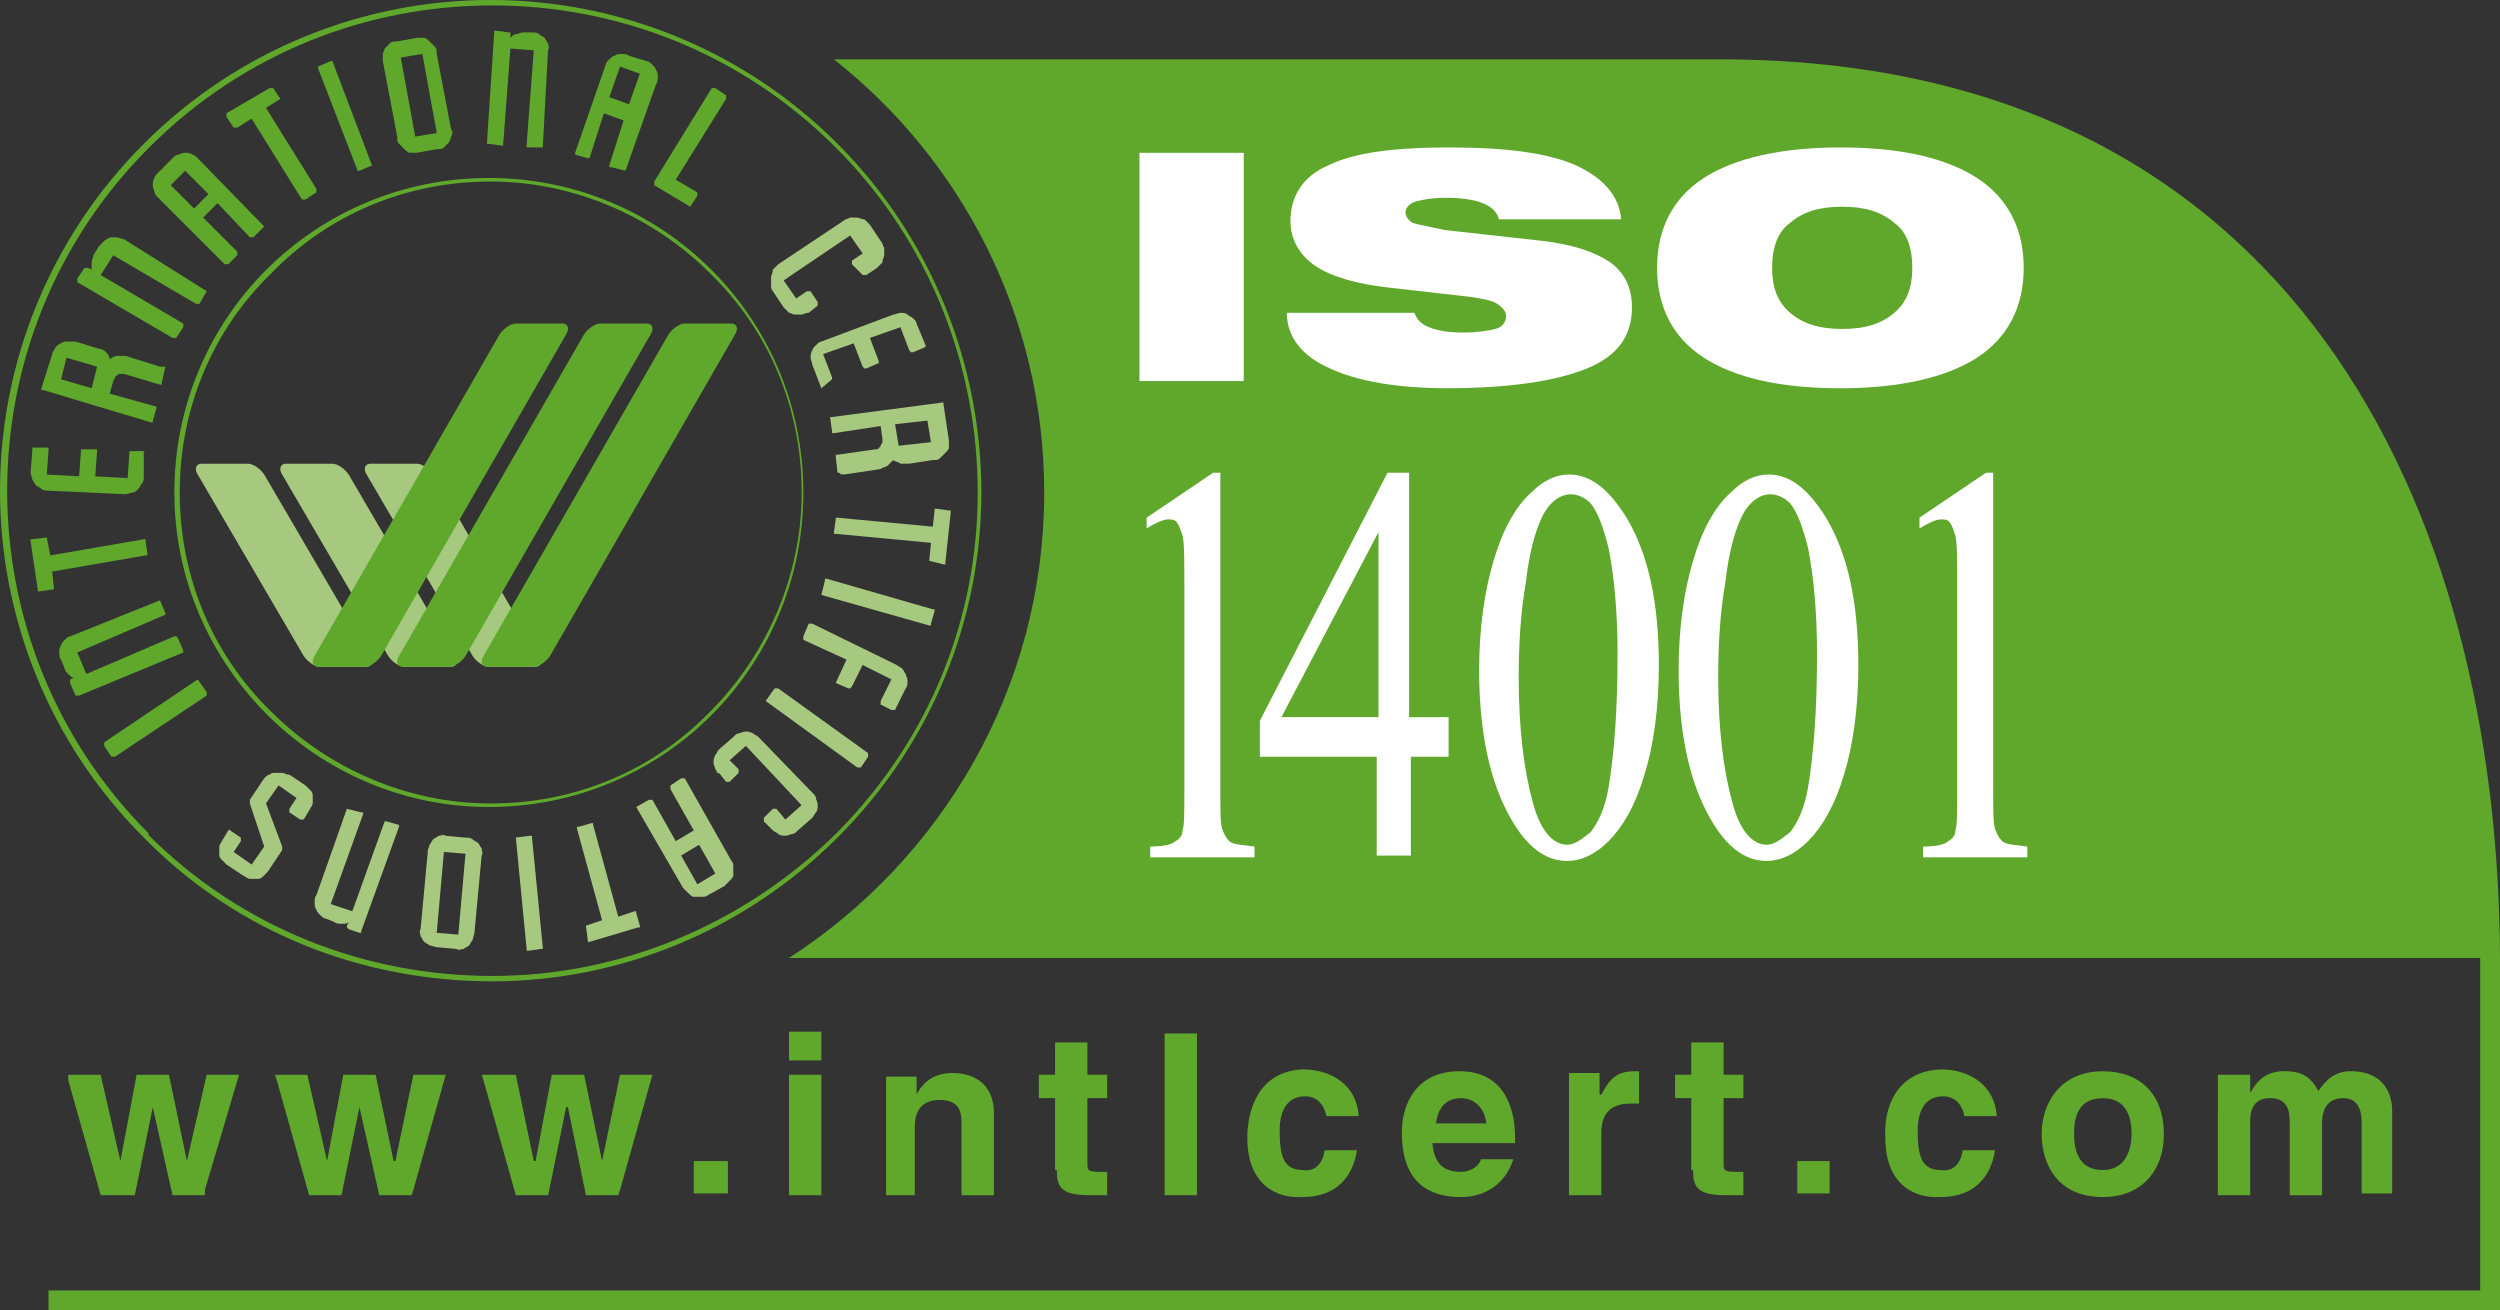 <?xml version="1.0" encoding="utf-8"?>
<!-- Generator: Adobe Illustrator 16.0.0, SVG Export Plug-In . SVG Version: 6.00 Build 0)  -->
<!DOCTYPE svg PUBLIC "-//W3C//DTD SVG 1.1//EN" "http://www.w3.org/Graphics/SVG/1.1/DTD/svg11.dtd">
<svg version="1.1" id="Layer_1" xmlns="http://www.w3.org/2000/svg" xmlns:xlink="http://www.w3.org/1999/xlink" x="0px" y="0px"
	 width="111.855px" height="58.623px" viewBox="0 3.37 111.855 58.623" enable-background="new 0 3.37 111.855 58.623"
	 xml:space="preserve">
<rect x="0" y="3.37" width="111.855" height="58.623" fill="#333333" stroke="none"/>
<polygon fill="#5FA82C" points="4.504,56.846 6.031,56.846 6.836,52.907 6.836,52.907 7.719,56.846 9.167,56.846 9.167,56.605 
	10.695,51.459 9.248,51.459 8.363,55.319 8.363,55.319 7.559,51.459 6.112,51.459 5.387,55.319 5.387,55.319 4.504,51.459 
	3.055,51.459 3.055,51.7 "/>
<polygon fill="#5FA82C" points="13.831,56.846 15.279,56.846 16.083,52.907 16.083,52.907 16.968,56.846 18.415,56.846 
	18.495,56.605 19.942,51.459 18.495,51.459 17.691,55.319 17.611,55.319 16.806,51.459 15.359,51.459 14.635,55.319 14.635,55.319 
	13.751,51.459 12.303,51.459 12.384,51.7 "/>
<polygon fill="#5FA82C" points="23.079,56.846 24.526,56.846 25.331,52.907 25.411,52.907 26.215,56.846 27.663,56.846 
	27.743,56.605 29.19,51.459 27.743,51.459 26.938,55.319 26.938,55.319 26.135,51.459 24.687,51.459 23.964,55.319 23.883,55.319 
	23.079,51.459 21.551,51.459 21.632,51.7 "/>
<polygon fill="#5FA82C" points="31.04,56.766 32.567,56.766 32.567,55.319 31.04,55.319 "/>
<path fill="#5FA82C" d="M35.302,56.846h1.447v-5.389h-1.447V56.846L35.302,56.846z M35.302,50.816h1.447v-1.287h-1.447V50.816
	L35.302,50.816z"/>
<path fill="#5FA82C" d="M39.483,56.846h1.447V53.79c0-0.643,0.241-1.206,1.126-1.206s0.965,0.563,0.965,1.046v3.217h1.447v-3.699
	c0-1.125-0.724-1.77-1.85-1.77c-0.725,0-1.286,0.321-1.608,0.966l0,0v-0.805h-1.366v5.308H39.483z"/>
<path fill="#5FA82C" d="M47.284,55.721c0,0.724,0.16,1.125,1.446,1.125h0.161c0.241,0,0.482,0,0.645,0v-1.045
	c-0.081,0-0.241,0-0.321,0c-0.563,0-0.563-0.08-0.563-0.402v-2.896h0.886v-1.046h-0.886v-1.446h-1.446v1.446H46.48v1.046h0.725
	v3.218H47.284z"/>
<polygon fill="#5FA82C" points="52.108,56.846 53.555,56.846 53.555,49.609 52.108,49.609 "/>
<path fill="#5FA82C" d="M55.807,54.273c0,2.091,1.286,2.734,2.492,2.654c1.527,0,2.252-0.966,2.412-2.092h-1.447
	c-0.08,0.644-0.482,0.966-0.965,0.886c-0.885,0-1.045-0.645-1.045-1.771c0-0.965,0.401-1.528,1.126-1.528
	c0.643,0,0.884,0.483,0.965,0.886h1.447c-0.081-1.367-1.206-2.091-2.493-2.091C56.29,51.298,55.807,53.067,55.807,54.273
	L55.807,54.273z"/>
<path fill="#5FA82C" d="M62.722,54.032c0,2.332,1.287,2.896,2.653,2.896c1.126,0,2.011-0.645,2.332-1.689H66.26
	c-0.08,0.322-0.482,0.563-0.885,0.563c-0.644,0-1.206-0.241-1.286-1.287h3.698v-0.241c0-1.447-0.563-2.975-2.492-2.975
	C63.446,51.298,62.722,52.665,62.722,54.032L62.722,54.032z M64.251,53.632c0.08-0.645,0.4-1.127,1.125-1.127
	c0.563,0,1.046,0.402,1.126,1.127H64.251L64.251,53.632z"/>
<path fill="#5FA82C" d="M70.2,56.846h1.447v-2.814c0-0.885,0.482-1.286,1.287-1.286c0.161,0,0.241,0,0.401,0V51.3
	c-0.08,0-0.16,0-0.24,0c-0.966,0-1.207,0.643-1.448,1.045h-0.08v-0.966H70.2V56.846L70.2,56.846z"/>
<path fill="#5FA82C" d="M75.75,55.721c0,0.724,0.161,1.125,1.446,1.125h0.161c0.241,0,0.482,0,0.644,0v-1.045
	c-0.08,0-0.241,0-0.321,0c-0.563,0-0.563-0.08-0.563-0.402v-2.896h0.886v-1.046h-0.886v-1.446H75.67v1.446h-0.724v1.046h0.724v3.218
	H75.75z"/>
<polygon fill="#5FA82C" points="80.414,56.766 81.861,56.766 81.861,55.319 80.414,55.319 "/>
<path fill="#5FA82C" d="M84.354,54.273c0,2.091,1.286,2.734,2.492,2.654c1.528,0,2.252-0.966,2.412-2.092h-1.447
	c-0.08,0.644-0.482,0.966-0.965,0.886c-0.885,0-1.045-0.645-1.045-1.771c0-0.965,0.4-1.528,1.125-1.528
	c0.644,0,0.885,0.483,0.966,0.886h1.447c-0.081-1.367-1.206-2.091-2.493-2.091C84.756,51.298,84.273,53.067,84.354,54.273
	L84.354,54.273z"/>
<path fill="#5FA82C" d="M95.37,54.113c0,0.644-0.24,1.608-1.286,1.608c-1.126,0-1.286-0.967-1.286-1.608
	c0-0.724,0.16-1.608,1.286-1.608S95.37,53.469,95.37,54.113L95.37,54.113z M91.349,54.113c0,1.366,0.724,2.814,2.734,2.814
	c1.77,0,2.733-1.206,2.733-2.814c0-1.77-1.046-2.813-2.733-2.813C92.234,51.298,91.349,52.665,91.349,54.113L91.349,54.113z"/>
<path fill="#5FA82C" d="M99.23,56.846h1.447V53.55c0-0.644,0.241-1.046,0.885-1.046c0.804,0,0.886,0.563,0.886,1.126v3.217h1.446
	V53.63c0-0.644,0.241-1.126,0.965-1.126c0.645,0,0.805,0.563,0.805,1.046v3.217h1.366v-3.699c0-0.885-0.481-1.77-1.85-1.77
	c-0.724,0-1.125,0.401-1.447,0.885c-0.32-0.563-0.643-0.885-1.526-0.885c-0.806,0-1.207,0.401-1.528,0.966l0,0v-0.806h-1.447
	L99.23,56.846L99.23,56.846z"/>
<path fill="#5FA82C" d="M46.72,25.405c0,8.766-4.584,16.404-11.419,20.827h76.554c-0.081-20.022-9.167-40.207-34.898-40.207H37.312
	C43.021,10.529,46.72,17.524,46.72,25.405z"/>
<polygon fill="#5FA82C" points="2.172,61.108 110.97,61.108 110.97,46.152 111.855,46.152 111.855,61.592 111.855,61.993 
	111.452,61.993 2.172,61.993 "/>
<polygon fill="#FFFFFF" points="50.982,20.42 50.982,10.207 55.646,10.207 55.646,20.42 "/>
<path fill="#FFFFFF" d="M57.575,17.364h5.711c0.08,0.241,0.24,0.482,0.643,0.645c0.402,0.159,0.885,0.24,1.528,0.24
	c0.643,0,1.126-0.081,1.446-0.161c0.321-0.08,0.482-0.321,0.482-0.563s-0.161-0.401-0.402-0.563c-0.24-0.161-0.724-0.24-1.285-0.32
	l-3.539-0.402c-1.447-0.161-2.572-0.481-3.297-0.965c-0.724-0.483-1.125-1.206-1.125-2.011c0-1.126,0.563-2.011,1.688-2.492
	c1.126-0.563,2.896-0.805,5.388-0.805c2.573,0,4.423,0.24,5.709,0.805c1.207,0.563,1.932,1.366,2.011,2.412h-5.468
	c-0.081-0.322-0.321-0.563-0.724-0.725s-0.966-0.24-1.689-0.24c-0.563,0-0.965,0.079-1.285,0.159
	c-0.322,0.081-0.482,0.322-0.482,0.483c0,0.16,0.08,0.321,0.32,0.482c0.241,0.079,0.725,0.159,1.447,0.32l4.344,0.482
	c1.366,0.161,2.332,0.481,3.056,0.965c0.644,0.482,0.965,1.126,0.965,2.011c0,1.286-0.644,2.171-2.011,2.733
	c-1.366,0.563-3.457,0.885-6.271,0.885c-2.252,0-4.021-0.321-5.228-0.885C58.219,19.294,57.575,18.409,57.575,17.364L57.575,17.364z
	"/>
<path fill="#FFFFFF" d="M79.288,15.353c0,0.885,0.24,1.528,0.804,2.011c0.563,0.482,1.287,0.724,2.332,0.724
	c1.046,0,1.77-0.24,2.332-0.724c0.563-0.481,0.805-1.126,0.805-2.011s-0.241-1.608-0.805-2.01c-0.563-0.482-1.286-0.725-2.332-0.725
	c-1.045,0-1.77,0.241-2.332,0.725C79.529,13.745,79.288,14.469,79.288,15.353L79.288,15.353z M74.141,15.353
	c0-1.77,0.725-3.136,2.091-4.021c1.367-0.885,3.458-1.366,6.111-1.366c2.733,0,4.744,0.481,6.111,1.366
	c1.366,0.886,2.091,2.252,2.091,4.021s-0.725,3.137-2.091,4.021c-1.367,0.886-3.458,1.367-6.111,1.367
	c-2.734,0-4.744-0.481-6.111-1.367C74.866,18.49,74.141,17.123,74.141,15.353L74.141,15.353z"/>
<path fill="#FFFFFF" d="M51.303,26.531l2.976-2.011H54.6v14.152c0,0.966,0,1.527,0.081,1.77c0.08,0.241,0.161,0.402,0.321,0.563
	s0.563,0.16,1.126,0.241v0.482h-4.664v-0.482c0.563,0,0.965-0.081,1.126-0.241c0.161-0.08,0.32-0.24,0.32-0.481
	c0.081-0.241,0.081-0.805,0.081-1.771v-9.087c0-1.206,0-2.01-0.081-2.332c-0.08-0.24-0.16-0.481-0.24-0.563
	c-0.08-0.161-0.241-0.161-0.402-0.161c-0.24,0-0.563,0.161-0.965,0.402V26.531L51.303,26.531z"/>
<path fill="#FFFFFF" d="M64.813,35.457v1.771h-1.688v4.422h-1.528v-4.422H56.37v-1.608l5.709-11.098h0.966v10.937L64.813,35.457
	L64.813,35.457z M61.677,35.457v-8.281l-4.343,8.281H61.677L61.677,35.457z"/>
<path fill="#FFFFFF" d="M66.18,33.366c0-1.93,0.241-3.538,0.645-4.905c0.4-1.366,0.965-2.411,1.688-3.056
	c0.563-0.563,1.126-0.804,1.688-0.804c0.966,0,1.771,0.643,2.573,1.93c0.965,1.608,1.447,3.779,1.447,6.594
	c0,1.931-0.241,3.618-0.644,4.905c-0.401,1.367-0.966,2.332-1.607,2.977c-0.645,0.643-1.287,0.884-1.85,0.884
	c-1.206,0-2.172-0.965-2.977-2.814C66.502,37.548,66.18,35.618,66.18,33.366L66.18,33.366z M67.95,33.687
	c0,2.332,0.24,4.182,0.644,5.629c0.322,1.207,0.885,1.85,1.528,1.85c0.32,0,0.644-0.24,1.045-0.563
	c0.32-0.402,0.644-1.046,0.805-2.011c0.241-1.447,0.401-3.377,0.401-5.95c0-1.931-0.16-3.538-0.401-4.744
	c-0.241-0.965-0.482-1.608-0.805-2.011c-0.241-0.241-0.563-0.402-0.885-0.402c-0.401,0-0.805,0.241-1.125,0.725
	c-0.402,0.644-0.725,1.77-0.886,3.217C68.03,30.793,67.95,32.24,67.95,33.687L67.95,33.687z"/>
<path fill="#FFFFFF" d="M75.106,33.366c0-1.93,0.241-3.538,0.645-4.905c0.4-1.366,0.965-2.411,1.688-3.056
	c0.563-0.563,1.126-0.804,1.688-0.804c0.965,0,1.77,0.643,2.573,1.93c0.965,1.608,1.446,3.779,1.446,6.594
	c0,1.931-0.241,3.618-0.643,4.905c-0.402,1.367-0.966,2.332-1.608,2.977c-0.644,0.643-1.287,0.884-1.85,0.884
	c-1.206,0-2.171-0.965-2.977-2.814C75.427,37.548,75.106,35.618,75.106,33.366L75.106,33.366z M76.876,33.687
	c0,2.332,0.24,4.182,0.643,5.629c0.322,1.207,0.885,1.85,1.528,1.85c0.321,0,0.644-0.24,1.045-0.563
	c0.322-0.402,0.644-1.046,0.805-2.011c0.241-1.447,0.401-3.377,0.401-5.95c0-1.931-0.16-3.538-0.401-4.744
	c-0.241-0.965-0.481-1.608-0.805-2.011c-0.241-0.241-0.563-0.402-0.884-0.402c-0.402,0-0.806,0.241-1.126,0.725
	c-0.402,0.644-0.725,1.77-0.886,3.217C76.956,30.793,76.876,32.24,76.876,33.687L76.876,33.687z"/>
<path fill="#FFFFFF" d="M85.882,26.531l2.976-2.011h0.321v14.152c0,0.966,0,1.527,0.08,1.77c0.081,0.241,0.161,0.402,0.322,0.563
	c0.16,0.16,0.563,0.16,1.126,0.241v0.482h-4.664v-0.482c0.563,0,0.965-0.081,1.126-0.241c0.16-0.08,0.32-0.24,0.32-0.481
	c0.08-0.241,0.08-0.805,0.08-1.771v-9.087c0-1.206,0-2.01-0.08-2.332c-0.08-0.24-0.16-0.481-0.24-0.563
	c-0.08-0.161-0.241-0.161-0.402-0.161c-0.241,0-0.563,0.161-0.965,0.402V26.531L85.882,26.531z"/>
<path fill="#A7C97F" d="M13.59,32.722c0.161,0.24,0.482,0.481,0.724,0.481h2.091c0.241,0,0.322-0.241,0.161-0.481l-4.744-8.121
	c-0.16-0.241-0.481-0.482-0.724-0.482H9.007c-0.241,0-0.322,0.241-0.161,0.482L13.59,32.722L13.59,32.722z M17.37,32.722
	c0.159,0.24,0.481,0.481,0.724,0.481h2.091c0.241,0,0.321-0.241,0.16-0.481L15.6,24.601c-0.161-0.241-0.482-0.482-0.724-0.482
	h-2.091c-0.241,0-0.321,0.241-0.161,0.482L17.37,32.722L17.37,32.722z M21.149,32.722c0.16,0.24,0.482,0.481,0.725,0.481h2.091
	c0.241,0,0.321-0.241,0.16-0.481l-4.744-8.121c-0.161-0.241-0.482-0.482-0.725-0.482h-2.091c-0.241,0-0.32,0.241-0.161,0.482
	L21.149,32.722L21.149,32.722z"/>
<path fill="#A7C97F" d="M26.215,44.785L26.215,44.785l0.724-0.241l-1.125-4.102c0,0,0,0,0-0.08c0,0,0,0,0.08,0l0.563-0.161
	c0,0,0,0,0.081,0c0,0,0,0,0,0.081l1.125,4.102l0.725-0.241c0,0,0,0,0.08,0c0,0,0,0,0,0.08l0.161,0.563c0,0,0,0,0,0.08
	c0,0,0,0-0.081,0l-2.171,0.645c0,0,0,0-0.08,0c0,0,0,0,0-0.08L26.215,44.785C26.215,44.865,26.215,44.785,26.215,44.785
	L26.215,44.785z M23.079,40.844L23.079,40.844l0.644-0.08c0,0,0,0,0.08,0c0,0,0,0,0,0.08l0.481,4.904c0,0,0,0,0,0.08
	c0,0,0,0-0.079,0l-0.563,0.081c0,0,0,0-0.08,0c0,0,0,0,0-0.081L23.079,40.844C22.999,40.844,22.999,40.844,23.079,40.844
	L23.079,40.844z M19.541,45.106l0.965,0.081l0.321-3.619l-0.966-0.08L19.541,45.106L19.541,45.106z M19.219,41.166
	c0.081-0.08,0.081-0.159,0.161-0.24c0.08-0.08,0.161-0.08,0.241-0.16c0.081,0,0.24-0.081,0.32,0l0.886,0.08
	c0.08,0,0.24,0,0.321,0.08c0.08,0.08,0.16,0.08,0.241,0.16c0.08,0.08,0.08,0.161,0.16,0.241c0,0.08,0.081,0.241,0,0.321
	l-0.321,3.458c0,0.081-0.08,0.241-0.08,0.322c-0.081,0.08-0.081,0.159-0.161,0.24c-0.08,0.08-0.16,0.08-0.24,0.16
	c-0.08,0-0.241,0.081-0.321,0l-0.885-0.08c-0.081,0-0.241-0.08-0.322-0.08c-0.08-0.08-0.16-0.08-0.241-0.16
	c-0.08-0.08-0.08-0.161-0.16-0.241c0-0.081-0.081-0.241,0-0.321l0.321-3.458C19.138,41.327,19.219,41.247,19.219,41.166
	L19.219,41.166z M15.52,39.557L15.52,39.557l0.644,0.161c0,0,0,0,0.081,0c0,0,0,0,0,0.081l-1.447,4.021l0.965,0.321l1.447-4.021l0,0
	h0.08l0.563,0.161l0,0c0,0,0,0,0,0.08l-1.688,4.664c0,0,0,0,0,0.08c0,0,0,0-0.08,0l-0.482-0.16c0,0,0,0-0.08-0.081c0,0,0,0,0-0.08
	l0.08-0.161c-0.08,0.08-0.161,0.08-0.321,0.08c-0.08,0-0.24,0-0.321-0.08l-0.401-0.161c-0.081,0-0.161-0.079-0.242-0.159
	c-0.08-0.081-0.16-0.161-0.16-0.241c-0.08-0.081-0.08-0.161-0.08-0.322c0-0.08,0-0.241,0.08-0.321L15.52,39.557L15.52,39.557
	L15.52,39.557z M12.062,38.03c0.08-0.08,0.161-0.08,0.241-0.08s0.161,0,0.321,0c0.081,0,0.161,0.08,0.321,0.08l0.725,0.482
	c0.08,0.08,0.16,0.161,0.241,0.24c0.08,0.08,0.08,0.161,0.08,0.241s0,0.161,0,0.321c0,0.081-0.08,0.161-0.161,0.322l-0.241,0.401
	c0,0,0,0-0.08,0c0,0,0,0-0.08,0l-0.482-0.321c0,0,0,0,0-0.08c0,0,0,0,0-0.081l0.321-0.482l-0.804-0.563l-0.563,0.804l0.725,1.931
	c0,0,0,0,0,0.08v0.08l-0.645,0.965c-0.08,0.081-0.16,0.161-0.24,0.242c-0.08,0.08-0.16,0.08-0.241,0.08c-0.08,0-0.16,0-0.321,0
	c-0.08,0-0.161-0.08-0.321-0.161l-0.724-0.481c-0.081-0.08-0.161-0.161-0.241-0.241c-0.081-0.08-0.081-0.161-0.081-0.241
	s0-0.161,0-0.321c0-0.081,0.081-0.161,0.161-0.321l0.241-0.401c0,0,0.08-0.081,0.08,0l0.481,0.321c0,0,0,0,0,0.08c0,0,0,0,0,0.081
	l-0.32,0.481l0.804,0.563l0.563-0.805l-0.644-1.931c0-0.08,0-0.08,0-0.16l0.644-0.965C11.901,38.11,11.982,38.03,12.062,38.03
	L12.062,38.03z M35.864,17.444c-0.08,0-0.239,0-0.32,0c-0.08,0-0.161-0.08-0.241-0.08c-0.08-0.081-0.161-0.161-0.241-0.241
	l-0.482-0.724C34.5,16.318,34.5,16.238,34.5,16.077c0-0.08,0-0.241,0-0.32c0-0.08,0.079-0.161,0.079-0.321
	c0.08-0.081,0.162-0.161,0.241-0.241l2.896-1.931c0.081-0.08,0.161-0.08,0.322-0.16c0.08,0,0.24,0,0.32,0
	c0.081,0,0.161,0.08,0.321,0.08c0.081,0.08,0.161,0.161,0.242,0.241l0.481,0.724c0.08,0.08,0.08,0.161,0.16,0.321
	c0,0.081,0,0.24,0,0.321c0,0.08-0.08,0.16-0.08,0.321c-0.08,0.08-0.161,0.161-0.24,0.241l-0.482,0.322c0,0,0,0-0.081,0
	c0,0,0,0-0.08,0l-0.481-0.483c0,0,0,0,0-0.08c0,0,0,0,0-0.08l0.481-0.322l-0.563-0.804l-2.976,2.011l0.563,0.805l0.481-0.321
	c0,0,0,0,0.08,0c0,0,0,0,0.08,0l0.322,0.482c0,0,0,0,0,0.079c0,0,0,0,0,0.08l-0.402,0.322
	C36.025,17.364,35.945,17.444,35.864,17.444L35.864,17.444z M36.749,20.741C36.749,20.661,36.669,20.661,36.749,20.741l-0.402-1.045
	c0-0.081-0.08-0.241-0.08-0.322c0-0.08,0-0.24,0.08-0.32c0-0.08,0.081-0.161,0.161-0.241c0.081-0.08,0.161-0.161,0.241-0.161
	l3.217-1.206c0.08,0,0.241-0.08,0.32-0.08c0.082,0,0.241,0,0.322,0.08c0.08,0.08,0.16,0.08,0.241,0.161
	c0.08,0.08,0.16,0.161,0.16,0.241l0.401,0.965v0.08l0,0l-0.563,0.241h-0.081c0,0,0,0-0.08-0.08l-0.401-1.045L38.92,18.49l0.4,1.045
	v0.08l0,0l-0.563,0.241c0,0,0,0-0.081,0c0,0,0,0-0.08-0.08l-0.402-1.045l-1.367,0.481l0.402,1.046v0.079l0,0L36.749,20.741
	L36.749,20.741L36.749,20.741z M41.654,23.153l-0.161-0.965l-1.446,0.161l0.161,0.965L41.654,23.153L41.654,23.153z M37.472,24.52
	C37.472,24.52,37.392,24.52,37.472,24.52l-0.08-0.725c0,0,0,0,0-0.079c0,0,0,0,0.08,0l1.688-0.241c0.08,0,0.16,0,0.16-0.08
	c0.081,0,0.081-0.081,0.081-0.081c0-0.08,0.08-0.08,0.08-0.161c0-0.08,0-0.08,0-0.16l-0.08-0.563l-2.091,0.321c0,0,0,0-0.081,0
	c0,0,0,0,0-0.081l-0.08-0.563c0,0,0,0,0-0.08c0,0,0,0,0.08,0l4.905-0.644c0,0,0,0,0.081,0c0,0,0,0,0,0.08l0.241,1.607
	c0,0.08,0,0.241,0,0.321c0,0.081-0.081,0.161-0.161,0.241c-0.08,0.081-0.161,0.161-0.241,0.241s-0.161,0.08-0.321,0.08l-1.046,0.161
	c-0.161,0-0.241,0-0.402,0c-0.079-0.081-0.24-0.081-0.32-0.161c-0.08,0.08-0.161,0.161-0.241,0.241s-0.241,0.08-0.321,0.161
	l-1.607,0.241c-0.081,0-0.081,0-0.081,0h-0.08C37.553,24.52,37.553,24.52,37.472,24.52L37.472,24.52L37.472,24.52L37.472,24.52z
	 M41.575,28.461L41.575,28.461l0.08-0.804l-4.263-0.402c0,0,0,0-0.08,0c0,0,0,0,0-0.079l0.08-0.563c0,0,0,0,0-0.08c0,0,0,0,0.08,0
	l4.263,0.402l0.08-0.725c0,0,0,0,0-0.08c0,0,0,0,0.08,0l0.563,0.08c0,0,0,0,0.08,0c0,0,0,0,0,0.08l-0.241,2.251c0,0,0,0,0,0.081
	c0,0,0,0-0.08,0L41.575,28.461L41.575,28.461L41.575,28.461z M36.749,29.989C36.749,29.908,36.749,29.908,36.749,29.989l0.16-0.644
	c0,0,0,0,0-0.08c0,0,0,0,0.08,0l4.745,1.366c0,0,0,0,0.08,0c0,0,0,0,0,0.08l-0.161,0.563c0,0,0,0,0,0.081c0,0,0,0-0.08,0
	L36.749,29.989L36.749,29.989L36.749,29.989z M37.392,33.928L37.392,33.928l0.482-1.045l-1.931-0.886c0,0,0,0,0-0.08c0,0,0,0,0-0.08
	l0.241-0.563c0,0,0,0,0.08,0c0,0,0,0,0.08,0l3.78,1.85c0.08,0.08,0.16,0.08,0.241,0.161c0.079,0.08,0.079,0.16,0.159,0.241
	c0,0.08,0.081,0.16,0.081,0.321c0,0.08,0,0.241-0.081,0.32l-0.481,0.967c0,0,0,0-0.08,0c0,0,0,0-0.08,0l-0.481-0.241
	c0,0,0,0,0-0.081v-0.08l0.481-0.965l-1.287-0.645l-0.481,0.966c0,0,0,0-0.08,0.081c0,0,0,0-0.081,0L37.392,33.928
	C37.392,34.01,37.392,34.01,37.392,33.928L37.392,33.928z M34.257,34.733L34.257,34.733l0.4-0.563c0,0,0,0,0.081,0c0,0,0,0,0.08,0
	l4.021,2.896c0,0,0,0,0,0.08c0,0,0,0,0,0.081l-0.321,0.481c0,0,0,0-0.08,0c0,0,0,0-0.081,0L34.257,34.733
	C34.337,34.733,34.257,34.733,34.257,34.733L34.257,34.733z M32.005,37.789c0-0.08-0.08-0.161-0.08-0.32c0-0.081,0-0.161,0.08-0.322
	c0.08-0.08,0.08-0.16,0.161-0.241l0.644-0.563c0.08-0.081,0.16-0.161,0.24-0.161c0.081,0,0.161-0.08,0.322-0.08
	c0.08,0,0.16,0,0.32,0.08c0.081,0.08,0.161,0.08,0.241,0.161l2.412,2.491c0.081,0.081,0.161,0.161,0.161,0.241
	c0,0.081,0.081,0.161,0.081,0.322c0,0.08,0,0.241-0.081,0.321c-0.08,0.081-0.08,0.16-0.161,0.24l-0.644,0.563
	c-0.079,0.08-0.16,0.16-0.24,0.16c-0.081,0-0.161,0.081-0.322,0.081c-0.08,0-0.241,0-0.321-0.081c-0.08-0.08-0.161-0.08-0.241-0.16
	l-0.401-0.402c0,0,0,0,0-0.08c0,0,0,0,0-0.081l0.401-0.401c0,0,0,0,0.08,0c0,0,0,0,0.081,0l0.401,0.482l0.724-0.644l-2.491-2.654
	l-0.725,0.645l0.401,0.401c0,0,0,0,0,0.08c0,0,0,0,0,0.081l-0.401,0.401c0,0,0,0-0.081,0c0,0,0,0-0.08,0l-0.32-0.401
	C32.085,38.03,32.085,37.869,32.005,37.789L32.005,37.789z M31.2,42.935l0.805-0.482l-0.725-1.287l-0.804,0.482L31.2,42.935
	L31.2,42.935z M28.467,39.477L28.467,39.477l0.563-0.321c0,0,0,0,0.081,0c0,0,0,0,0.08,0l1.045,1.851l0.806-0.482l-1.046-1.85
	c0,0,0,0,0-0.081c0,0,0,0,0-0.08l0.482-0.321c0,0,0,0,0.08,0c0,0,0,0,0.08,0l2.091,3.698c0.081,0.081,0.081,0.161,0.081,0.321
	c0,0.08,0,0.241,0,0.321c0,0.081-0.081,0.161-0.161,0.241c-0.081,0.081-0.161,0.161-0.241,0.241l-0.724,0.401
	c-0.081,0.08-0.161,0.08-0.322,0.08c-0.08,0-0.241,0-0.32,0c-0.08,0-0.161-0.08-0.241-0.16s-0.161-0.16-0.241-0.24L28.467,39.477
	C28.467,39.557,28.467,39.477,28.467,39.477L28.467,39.477z"/>
<path fill="#5FA82C" d="M6.433,23.555C6.513,23.555,6.513,23.636,6.433,23.555v1.126c0,0.08,0,0.241-0.081,0.32
	c-0.08,0.081-0.08,0.161-0.16,0.241c-0.08,0.081-0.161,0.161-0.24,0.161c-0.081,0-0.241,0.08-0.322,0.08l-3.457-0.16
	c-0.081,0-0.241,0-0.322-0.081c-0.08-0.08-0.16-0.08-0.241-0.16c-0.08-0.081-0.08-0.16-0.16-0.24c0-0.081-0.081-0.241-0.081-0.322
	l0.081-1.045v-0.08c0,0,0,0,0.08,0h0.563c0,0,0,0,0.081,0c0,0,0,0,0,0.08l-0.081,1.126l1.447,0.08l0.081-1.126v-0.08
	c0,0,0,0,0.079,0h0.563c0,0,0,0,0.08,0c0,0,0,0,0,0.08l-0.08,1.126l1.447,0.08l0.08-1.125v-0.081c0,0,0,0,0.08,0H6.433L6.433,23.555
	L6.433,23.555z M8.845,33.768C8.845,33.768,8.927,33.768,8.845,33.768l0.402,0.563c0,0,0,0,0,0.081c0,0,0,0,0,0.08l-4.103,2.734
	c0,0,0,0-0.08,0c0,0,0,0-0.08,0l-0.321-0.483c0,0,0,0,0-0.08c0,0,0,0,0-0.08L8.845,33.768L8.845,33.768L8.845,33.768z M7.157,30.23
	L7.157,30.23l0.241,0.563c0,0,0,0,0,0.08l0,0l-3.939,1.689l0.401,0.965l3.94-1.688c0,0,0,0,0.08,0c0,0,0,0,0.08,0.08l0.241,0.563
	c0,0,0,0,0,0.081l0,0l-4.664,1.93c0,0,0,0-0.08,0c0,0,0,0-0.08,0L3.136,33.93v-0.08c0,0,0,0,0-0.08l0.16-0.081
	c-0.08,0-0.16-0.08-0.241-0.16c-0.08-0.081-0.16-0.161-0.16-0.241l-0.161-0.401c-0.08-0.08-0.08-0.241-0.08-0.321
	c0-0.081,0-0.241,0.08-0.322c0-0.08,0.08-0.16,0.161-0.241c0.08-0.08,0.16-0.159,0.241-0.159L7.157,30.23
	C7.077,30.23,7.077,30.23,7.157,30.23L7.157,30.23z M2.091,27.416C2.172,27.416,2.172,27.416,2.091,27.416l0.161,0.805l4.182-0.725
	c0,0,0,0,0.08,0c0,0,0,0,0,0.08l0.081,0.563c0,0,0,0,0,0.08c0,0,0,0-0.081,0l-4.182,0.724l0.081,0.724c0,0,0,0,0,0.081
	c0,0,0,0-0.081,0l-0.563,0.08c0,0,0,0-0.08,0c0,0,0,0,0-0.08l-0.322-2.172c0,0,0,0,0-0.08c0,0,0,0,0.081,0L2.091,27.416
	L2.091,27.416L2.091,27.416z M2.975,19.374l-0.241,0.965l1.367,0.402l0.241-0.965L2.975,19.374L2.975,19.374z M7.398,19.776
	C7.398,19.856,7.398,19.856,7.398,19.776L7.237,20.5c0,0,0,0,0,0.081c0,0,0,0-0.08,0L5.55,20.098c-0.08,0-0.161,0-0.161,0
	c-0.08,0-0.08,0-0.16,0.081c-0.081,0-0.081,0.08-0.081,0.08c0,0.079-0.08,0.079-0.08,0.16l-0.161,0.563l2.012,0.563c0,0,0,0,0.08,0
	c0,0,0,0,0,0.08l-0.16,0.563c0,0,0,0,0,0.081c0,0,0,0-0.081,0l-4.824-1.447c0,0,0,0-0.081,0c0,0,0,0,0-0.081l0.482-1.527
	c0-0.081,0.081-0.16,0.161-0.321c0.08-0.08,0.16-0.16,0.24-0.16c0.08-0.081,0.161-0.081,0.321-0.081c0.081,0,0.242,0,0.322,0
	l1.045,0.322c0.161,0,0.241,0.08,0.322,0.159c0.08,0.081,0.159,0.161,0.159,0.322c0.081-0.081,0.241-0.161,0.322-0.161
	c0.16,0,0.241,0,0.401,0l1.528,0.482h0.08h0.08C7.318,19.776,7.318,19.776,7.398,19.776C7.318,19.776,7.318,19.776,7.398,19.776
	L7.398,19.776L7.398,19.776z M9.248,16.399L9.248,16.399l-0.321,0.563c0,0,0,0-0.081,0c0,0,0,0-0.08,0l-3.699-2.171l-0.563,0.886
	l3.698,2.171c0,0,0,0,0,0.08v0.081L7.881,18.49c0,0,0,0-0.08,0c0,0,0,0-0.081,0l-4.262-2.493c0,0,0,0,0-0.08c0,0,0,0,0-0.081
	l0.321-0.481c0,0,0,0,0.08,0h0.08L4.1,15.435c0-0.081,0-0.161,0-0.322c0-0.08,0.08-0.241,0.08-0.321l0.241-0.401
	c0.081-0.08,0.161-0.161,0.241-0.241c0.081-0.08,0.161-0.08,0.241-0.161c0.081,0,0.24,0,0.321,0c0.08,0,0.241,0.081,0.321,0.081
	L9.248,16.399C9.167,16.318,9.248,16.318,9.248,16.399L9.248,16.399z M8.284,11.011l-0.645,0.643L8.684,12.7l0.645-0.644
	L8.284,11.011L8.284,11.011z M11.821,13.504C11.821,13.585,11.821,13.585,11.821,13.504l-0.481,0.482c0,0,0,0-0.081,0
	c0,0,0,0-0.08,0l-1.447-1.527l-0.644,0.645l1.527,1.526c0,0,0,0,0,0.08v0.081l-0.401,0.401c0,0,0,0-0.08,0c0,0,0,0-0.081,0
	l-2.975-2.975c-0.081-0.081-0.161-0.161-0.161-0.241c0-0.081-0.081-0.161-0.081-0.322c0-0.08,0-0.241,0.081-0.321
	c0-0.08,0.08-0.161,0.161-0.24l0.643-0.645c0.081-0.08,0.161-0.16,0.241-0.16c0.081,0,0.161-0.081,0.322-0.081
	c0.08,0,0.24,0,0.32,0.081c0.08,0,0.161,0.08,0.241,0.16L11.821,13.504L11.821,13.504L11.821,13.504z M12.545,7.795
	C12.545,7.875,12.545,7.875,12.545,7.795L11.9,8.197l2.252,3.618c0,0,0,0,0,0.08c0,0,0,0,0,0.081l-0.481,0.321c0,0,0,0-0.081,0
	c0,0,0,0-0.08,0l-2.252-3.618l-0.644,0.4c0,0,0,0-0.08,0c0,0,0,0-0.08,0l-0.321-0.481c0,0,0,0,0-0.08c0,0,0,0,0-0.08l1.93-1.126
	c0,0,0,0,0.08,0c0,0,0,0,0.081,0L12.545,7.795L12.545,7.795L12.545,7.795z M16.645,10.77L16.645,10.77l-0.563,0.241c0,0,0,0-0.08,0
	l0,0l-1.771-4.584c0,0,0,0,0-0.08l0,0l0.563-0.241c0,0,0,0,0.08,0l0,0L16.645,10.77L16.645,10.77L16.645,10.77z M18.897,5.784
	l-0.965,0.161l0.645,3.538l0.965-0.161L18.897,5.784L18.897,5.784z M20.184,9.483c0,0.08-0.081,0.161-0.081,0.241
	c-0.08,0.081-0.161,0.161-0.241,0.241c-0.08,0.079-0.159,0.079-0.32,0.079l-0.886,0.161c-0.079,0-0.24,0-0.32,0
	c-0.081,0-0.161-0.08-0.241-0.161c-0.081-0.079-0.161-0.159-0.241-0.239c-0.081-0.081-0.081-0.161-0.081-0.322l-0.644-3.377
	c0-0.081,0-0.241,0-0.322c0-0.08,0.081-0.16,0.081-0.241c0.08-0.08,0.161-0.159,0.24-0.24c0.08-0.08,0.161-0.08,0.321-0.08
	l0.885-0.161c0.08,0,0.241,0,0.321,0c0.081,0,0.161,0.081,0.241,0.161c0.081,0.08,0.161,0.161,0.241,0.24
	c0.081,0.08,0.081,0.161,0.081,0.321l0.644,3.378C20.264,9.242,20.264,9.322,20.184,9.483L20.184,9.483z M24.284,9.966
	C24.205,9.966,24.205,9.966,24.284,9.966H23.64c0,0,0,0-0.08,0c0,0,0,0,0-0.08l0.321-4.263l-1.045-0.081l-0.321,4.264
	c0,0,0,0,0,0.08c0,0,0,0-0.081,0l-0.563-0.08c0,0,0,0-0.081,0c0,0,0,0,0-0.081l0.321-4.905c0,0,0,0,0-0.08c0,0,0,0,0.08,0
	l0.563,0.08c0,0,0,0,0.081,0c0,0,0,0,0,0.081v0.16c0.08-0.08,0.161-0.16,0.241-0.16s0.24-0.081,0.32-0.081h0.402
	c0.08,0,0.241,0,0.321,0.081c0.081,0.08,0.16,0.08,0.24,0.16c0.081,0.081,0.081,0.161,0.161,0.241c0,0.081,0.08,0.24,0,0.321
	L24.284,9.966L24.284,9.966L24.284,9.966z M28.628,6.669l-0.885-0.32L27.26,7.716l0.885,0.32L28.628,6.669L28.628,6.669z
	 M27.984,11.011C27.903,11.011,27.903,11.011,27.984,11.011l-0.644-0.161c0,0,0,0-0.08,0c0,0,0,0,0-0.08l0.643-2.011l-0.884-0.321
	l-0.644,2.01l0,0h-0.08l-0.563-0.16l0,0c0,0,0,0,0-0.081l1.367-3.939c0-0.08,0.08-0.16,0.161-0.241c0.08-0.08,0.16-0.16,0.241-0.16
	c0.08-0.081,0.161-0.081,0.321-0.081c0.08,0,0.24,0,0.321,0.081l0.804,0.241c0.08,0,0.162,0.08,0.241,0.16
	c0.08,0.081,0.161,0.161,0.161,0.241c0.08,0.08,0.08,0.16,0.08,0.321c0,0.08,0,0.241-0.08,0.321L27.984,11.011L27.984,11.011
	L27.984,11.011z M30.879,12.62C30.799,12.62,30.799,12.62,30.879,12.62l-1.608-0.966c0,0,0,0,0-0.08c0,0,0,0,0-0.08l2.573-4.182
	c0,0,0,0,0.081,0c0,0,0,0,0.08,0l0.481,0.321c0,0,0,0,0,0.081v0.079l-2.252,3.618l0.966,0.563c0,0,0,0,0,0.08c0,0,0,0,0,0.08
	L30.879,12.62L30.879,12.62L30.879,12.62z"/>
<path fill="#5FA82C" d="M14.073,32.722c-0.16,0.24-0.08,0.481,0.16,0.481h2.091c0.241,0,0.563-0.241,0.725-0.481l8.283-14.395
	c0.159-0.241,0.08-0.481-0.161-0.481H23.08c-0.241,0-0.563,0.24-0.725,0.481L14.073,32.722L14.073,32.722z M17.852,32.722
	c-0.161,0.24-0.081,0.481,0.16,0.481h2.091c0.241,0,0.563-0.241,0.724-0.481l8.283-14.395c0.16-0.241,0.08-0.481-0.16-0.481h-2.092
	c-0.241,0-0.563,0.24-0.724,0.481L17.852,32.722L17.852,32.722z M21.632,32.722c-0.161,0.24-0.081,0.481,0.16,0.481h2.091
	c0.241,0,0.563-0.241,0.724-0.481l8.283-14.395c0.16-0.241,0.08-0.481-0.161-0.481h-2.091c-0.241,0-0.563,0.24-0.725,0.481
	L21.632,32.722L21.632,32.722z"/>
<path fill="#5FA82C" d="M6.433,40.844L6.433,40.844l0.161-0.161c4.262,4.263,9.81,6.353,15.438,6.353l0,0
	c5.55,0,11.099-2.171,15.359-6.353c4.262-4.263,6.354-9.729,6.354-15.278l0,0c0-5.549-2.092-11.178-6.354-15.438l0,0
	c-4.262-4.263-9.811-6.354-15.359-6.354c-5.548,0-11.097,2.091-15.357,6.354l0,0c-4.262,4.262-6.354,9.811-6.354,15.358l0,0
	c0,5.548,2.092,11.098,6.354,15.358l0,0L6.433,40.844L6.433,40.844C2.172,36.582,0,30.953,0,25.324l0,0
	c0-5.629,2.172-11.258,6.434-15.52l0,0c4.262-4.264,9.891-6.435,15.521-6.435l0,0c5.629,0,11.258,2.171,15.52,6.435l0,0
	c4.263,4.262,6.434,9.971,6.434,15.6l0,0c0,5.629-2.171,11.178-6.434,15.439l0,0c-4.262,4.262-9.891,6.434-15.439,6.434l0,0
	C16.325,47.277,10.695,45.187,6.433,40.844L6.433,40.844L6.433,40.844z M8.042,25.405c0,3.86,1.526,7.317,4.101,9.812l0,0
	c2.493,2.492,6.031,4.102,9.812,4.102l0,0c3.859,0,7.316-1.528,9.811-4.102l0,0c2.493-2.493,4.102-6.031,4.102-9.812
	c0-3.859-1.527-7.316-4.102-9.811l0,0c-2.493-2.492-6.031-4.102-9.811-4.102l0,0c-3.859,0-7.317,1.527-9.812,4.102l0,0
	C9.569,18.088,8.042,21.546,8.042,25.405L8.042,25.405z M7.801,25.405c0-7.8,6.271-14.072,14.072-14.072l0,0
	c7.8,0,14.071,6.272,14.071,14.072l0,0c0,7.8-6.271,14.072-14.071,14.072l0,0C14.153,39.477,7.801,33.125,7.801,25.405L7.801,25.405
	L7.801,25.405z"/>
</svg>
